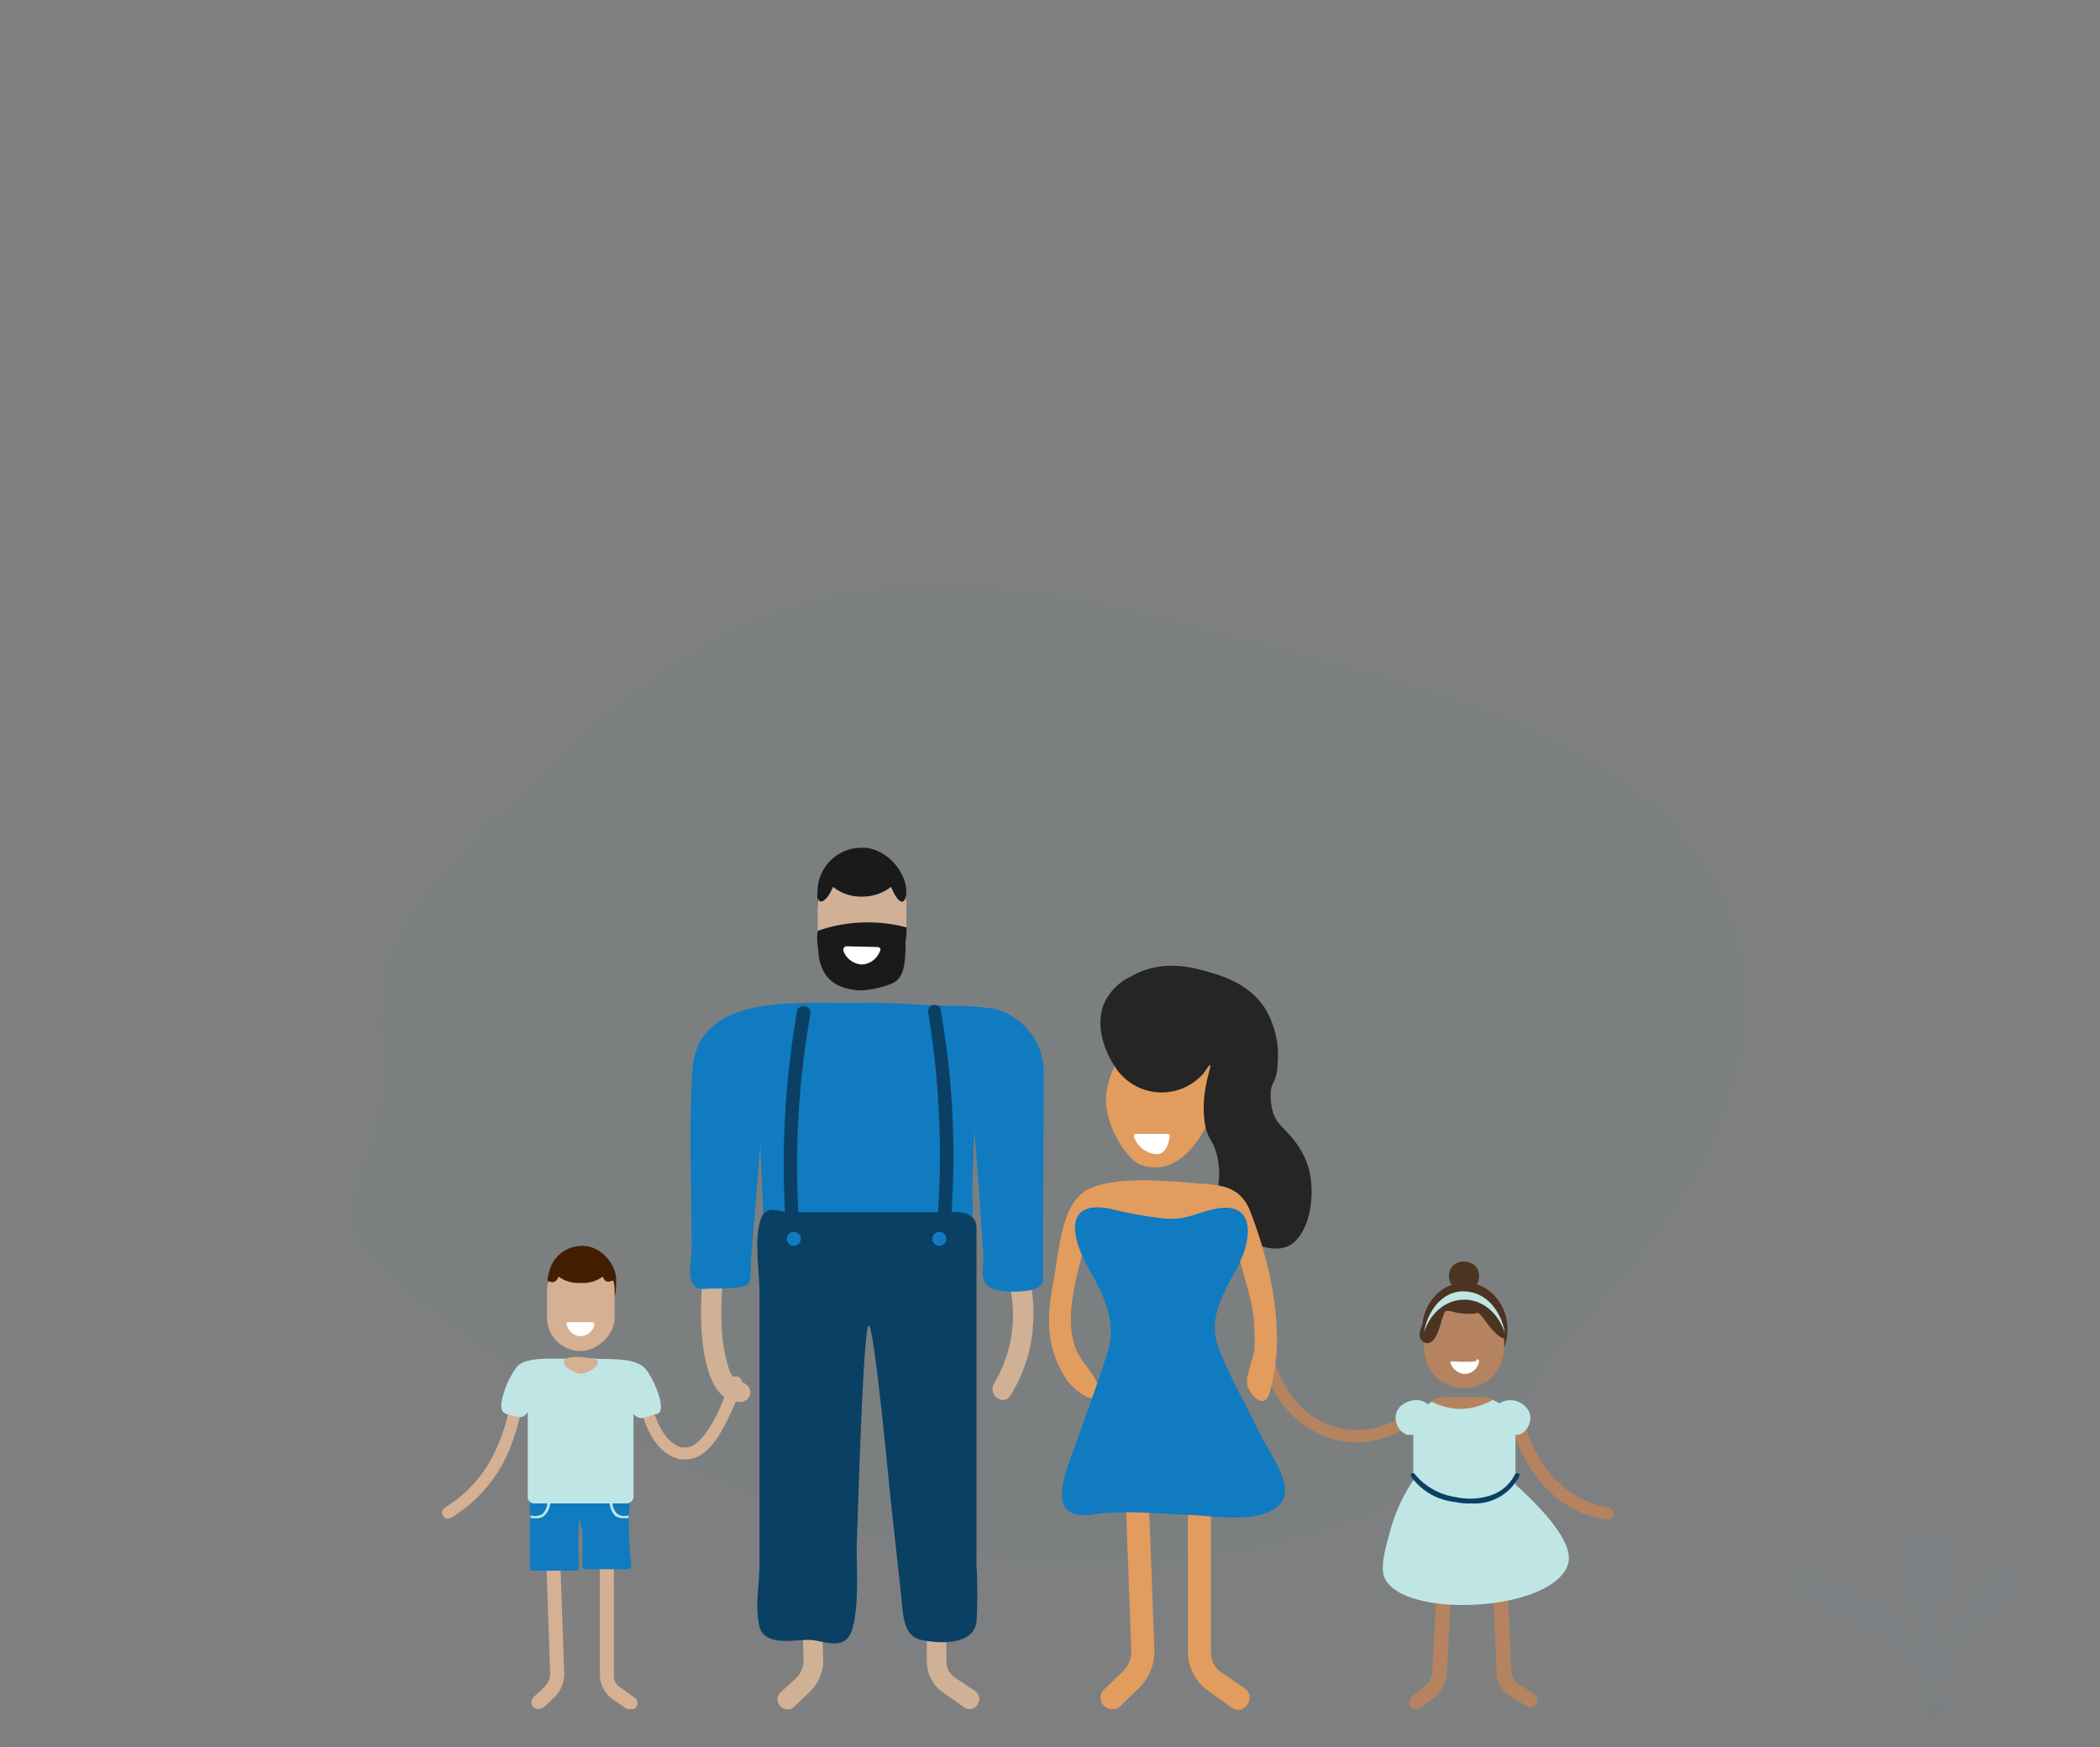 <svg xmlns="http://www.w3.org/2000/svg" viewBox="0 0 300 249.6"><rect x="0" y="0" width="300" height="249.6" fill="#808080" stroke="none"/><title>family_icon</title><g id="Layer_2" data-name="Layer 2"><g id="Layer_6" data-name="Layer 6"><path d="M290.8,142.2c10.4-23.4,12.8-51.1,0-73.4-8.8-15.2-23.9-26.6-40.3-34.7S216.3,21,198.7,15.5C167,5.6,133-5.7,100.9,3.2c-29,8.2-50,31.2-69.1,53.2C20.9,68.9,9.6,82.2,6.8,98.1c-2.1,11.9.9,24.2-1.6,36.1-1.9,8.9-6.8,17.9-4.2,26.7,1.7,5.6,6.3,10.1,10.8,14.2,32.8,30,71.8,55.7,116.6,64.8,26.4,5.3,54.8,3.9,80.2-4.9A113.5,113.5,0,0,0,244,215.4c5.4-4.4,7.4-7.4,9.2-13.7s4.8-10.5,9.4-16.1C273.7,172.2,283.9,157.9,290.8,142.2Z" fill="#107bc0" opacity="0.02"/><path d="M243.2,165.3c6.8-13.3,8.4-29.2-.1-41.9-5.8-8.8-15.8-15.3-26.6-19.9S193.8,96,182.2,92.9c-21-5.7-43.5-12.2-64.7-7-19.2,4.6-33.1,17.8-45.8,30.4C64.5,123.4,57,131,55.2,140.1c-1.4,6.8.6,13.9-1,20.7-1.3,5.1-4.5,10.2-2.8,15.2,1.1,3.3,4.1,5.8,7.1,8.2,21.7,17.1,47.5,31.8,77.2,37a115.7,115.7,0,0,0,53-2.8,81,81,0,0,0,23.5-11.2c3.5-2.5,4.9-4.2,6.1-7.8s3.2-6,6.2-9.2C231.8,182.5,238.6,174.3,243.2,165.3Z" fill="#107bc0" opacity="0.02"/><g id="plants" opacity="0.05"><path d="M272.3,226.1a15.5,15.5,0,0,1-.4-3.1,4.6,4.6,0,0,1,1.1-2.9,3.6,3.6,0,0,1,3.7-.9,4.2,4.2,0,0,1,2.7,2.8c.6,1.8-.1,3.8-.9,5.5a21,21,0,0,0-2.1,5.2,22.4,22.4,0,0,0,.6,5.8,15.6,15.6,0,0,1,.1,5.7c-.9-.7-1-2.8-1.3-3.8s-.8-3.2-1.3-4.8S273,229.3,272.3,226.1Z" fill="#107bc0"/><path d="M269.8,230.1a22.2,22.2,0,0,1,6.8,14.7c-.8-5-4.9-8.9-9.2-11.5-2.4-1.5-5-2.7-7.5-4.1s-5.5-2.1-3.7-4S267.7,228.2,269.8,230.1Z" fill="#107bc0"/><path d="M275.9,244.9h.6a1.6,1.6,0,0,0,1.3-.9c.4-.8-.3-1.3-.4-1.9a7.1,7.1,0,0,1,.4-2.1,15.6,15.6,0,0,1,1.5-4.1,14.8,14.8,0,0,1,5.8-6.1,11,11,0,0,0,2.5-1.7,2.5,2.5,0,0,0,.5-2.8,2.3,2.3,0,0,0-2.9-.8,6.9,6.9,0,0,0-2.4,2.1,42.5,42.5,0,0,0-3.1,4.3c-1.3,1.8-3.5,4.4-3.4,6.8a21,21,0,0,0,.6,2.4l.3,2.6-.2-.2c-.7-.3-1.4.7-1.5,1.2A.9.9,0,0,0,275.9,244.9Z" fill="#107bc0"/></g><g id="groundlevel" opacity="0.02"><path d="M298.6,249.6H1.4c-.8,0-1.4-1.3-1.4-2.8s.6-2.9,1.4-2.9H298.6c.8,0,1.4,1.3,1.4,2.9S299.4,249.6,298.6,249.6Z" fill="#107bc0"/></g><g id="legs"><path d="M202.3,244.2a.9.9,0,0,1-.8-.4,1.1,1.1,0,0,1,.2-1.4l1.8-1.5a2.9,2.9,0,0,0,1.1-2l1.1-20.9a1,1,0,0,1,1.1-1,1,1,0,0,1,1,1.1L206.7,239a5.2,5.2,0,0,1-1.9,3.6L203,244A.7.7,0,0,1,202.3,244.2Z" fill="#b58360"/><path d="M218.6,243.9a.7.7,0,0,1-.6-.2l-2.3-1.4a4,4,0,0,1-1.9-3.4l-.9-21.1a1.1,1.1,0,0,1,1-1.1h0a1,1,0,0,1,1.1,1l.9,21.1a2.2,2.2,0,0,0,.9,1.7l2.3,1.5a1,1,0,0,1,.4,1.4A1.2,1.2,0,0,1,218.6,243.9Z" fill="#b58360"/></g><g id="head"><ellipse cx="209.2" cy="189.9" rx="6.7" ry="6.1" transform="translate(19 398.8) rotate(-89.9)" fill="#4c3322"/><path d="M214.9,192.1c0,8.3-11.5,8.3-11.5,0S214.9,183.8,214.9,192.1Z" fill="#b58360"/><path d="M211.3,182.3c0,2.8-4.3,2.8-4.3,0S211.3,179.6,211.3,182.3Z" fill="#4c3322"/><path d="M203.3,191.7c1.8,1.1,2.5-2.7,2.8-3.5s.2-1.1,1.4-.8a9.2,9.2,0,0,0,2.8.3c1-.1.8-.3,1.4.4s1.1,1.5,1.8,2.2,1.8,1.7,1.7-.3-4.1-5.4-6.8-5.4-3.6,1.7-4.5,3.3S202.3,191,203.3,191.7Z" fill="#4c3322"/><path d="M215,190.5c-2.1-6.4-9.5-6.4-11.6-.1.5-2.9,2.5-6,5.8-5.9S214.5,187.5,215,190.5Z" fill="#c0e5e5"/><path d="M209.3,196.3a2.3,2.3,0,0,1-2.1-1.6c0-.1,0-.2.1-.2s3.6.2,3.6-.1a.2.2,0,0,1,.2-.2l.2.2A2.1,2.1,0,0,1,209.3,196.3Z" fill="#fff"/></g><g id="hands"><path d="M229.6,217.1h-.1a14.3,14.3,0,0,1-3.9-1.1,16.6,16.6,0,0,1-5.9-4.7,22.5,22.5,0,0,1-4.2-9.5,1,1,0,0,1,.8-1,.8.8,0,0,1,1,.7,25.9,25.9,0,0,0,1.1,3.7,19.3,19.3,0,0,0,2.7,4.9,14.6,14.6,0,0,0,5.2,4.2,11.8,11.8,0,0,0,3.4,1,.9.9,0,0,1,.8,1A.8.8,0,0,1,229.6,217.1Z" fill="#b58360"/><path d="M193.7,206.1l-2.3-.2a14.4,14.4,0,0,1-8.7-6,23.7,23.7,0,0,1-2.6-5.3,22.5,22.5,0,0,1-.9-6.4.9.9,0,1,1,1.8,0,18.5,18.5,0,0,0,.9,5.8,16.9,16.9,0,0,0,2.3,4.9,11.4,11.4,0,0,0,16.7,3,1,1,0,0,1,1.3.3.9.9,0,0,1-.3,1.2A14.9,14.9,0,0,1,193.7,206.1Z" fill="#b58360"/></g><g id="body"><path d="M216.5,212.1V205h.5a2.6,2.6,0,0,0,1.5-3.2,3,3,0,0,0-4.3-1.3,5,5,0,0,0-2.7-.8H207a5.1,5.1,0,0,0-3,.9h-.1c-1.1-1.1-3.8-.5-4.4,1.2a2.6,2.6,0,0,0,1.5,3.2h.9v6.5h0a23.8,23.8,0,0,0-3.4,7.6c-.8,2.8-1.2,4.7-.8,6.1,2.2,6.2,24.1,5.2,26.3-1.7Q225.1,219.9,216.5,212.1Z" fill="#c0e5e5"/><path d="M210.2,214.8a9.3,9.3,0,0,1-2.3-.2,8.9,8.9,0,0,1-6.3-3.6.4.4,0,0,1,.1-.5.4.4,0,0,1,.5.2,7.9,7.9,0,0,0,1.6,1.5,9.3,9.3,0,0,0,4.2,1.7,9.4,9.4,0,0,0,4.8-.2,6,6,0,0,0,3.6-3,.4.4,0,0,1,.5-.2c.2.1.2.3.1.5A7.2,7.2,0,0,1,210.2,214.8Z" fill="#094063"/><path d="M204.4,200.2a9.7,9.7,0,0,0,4,1.1,9.3,9.3,0,0,0,5-1.4l-1.2-.3h-5.7a4.3,4.3,0,0,0-1.9.5Z" fill="#b58360"/></g><g id="f-head"><g id="head-2" data-name="head"><path d="M173.9,157.1s-3.5,12-11,9.3c-1.7-.6-4.9-5.1-4.9-9.3s3.6-10.1,8-10.1S173.9,151.5,173.9,157.1Z" fill="#e29c5e"/></g><g id="hair"><path d="M159.1,152.1a7.9,7.9,0,0,0,12.7,1.4c.6-.7.9-1.4,1.1-1.3s-1.2,3.4-.9,7.2,1.4,3,2,6.4-.7,5.3.2,7.7,6.7,6.1,9.9,4.5,4.3-8.6,2.2-12.8-4.3-4-4.7-7.5.8-2.5.9-5.6a13,13,0,0,0-1.7-7.9c-2.3-3.7-6.3-4.8-8.4-5.4s-6.5-1.8-10.8.7a7.9,7.9,0,0,0-3.7,3.5C155.9,147.1,158.8,151.7,159.1,152.1Z" fill="#252525"/></g><path d="M162.3,162h4.4c.2,0,.4.1.4.3s-.3,2.6-1.8,2.6a3.6,3.6,0,0,1-3.3-2.5C161.9,162.2,162.1,162,162.3,162Z" fill="#fff"/></g><g id="legs-2" data-name="legs"><path d="M158.9,244.2a1.7,1.7,0,0,1-1.2-.5,1.6,1.6,0,0,1,0-2.3l2.6-2.5a4,4,0,0,0,1.3-3.3l-1.2-32.5a1.7,1.7,0,0,1,1.6-1.7,1.6,1.6,0,0,1,1.7,1.6l1.2,32.5a7.4,7.4,0,0,1-2.3,5.8l-2.6,2.5A1.5,1.5,0,0,1,158.9,244.2Z" fill="#e29c5e"/><path d="M177,244.3a1.7,1.7,0,0,1-1-.3l-3.5-2.5a6.9,6.9,0,0,1-2.8-5.3V203.3a1.6,1.6,0,0,1,1.6-1.6h0a1.7,1.7,0,0,1,1.7,1.6v32.9a3.3,3.3,0,0,0,1.3,2.6l3.5,2.4a1.6,1.6,0,0,1,.4,2.3A1.6,1.6,0,0,1,177,244.3Z" fill="#e29c5e"/></g><g id="body-2" data-name="body"><g id="hands_body" data-name="hands&amp;body"><path d="M181.4,198.9c-.8,2.8-2.9.3-3.2-1s.8-3.6,1-5a30.2,30.2,0,0,0-.3-6c-.6-3-1.6-6-2.4-8.9-4.8,5.7-16.2,4-21.5-.3-1.2,4.7-3.2,10.9-1.1,15.5.7,1.5,3.8,4.6,3,6.1s-3.8-1-4.6-2.3c-3-4.7-2.8-9-1.7-14.5.7-3.7,1-10.7,4.9-12.6s11.2-1.2,15.9-.8c3.2.2,5.7.5,7.1,3.7C181.6,180.7,183.8,190.7,181.4,198.9Z" fill="#e29c5e"/></g><path id="gown" d="M156,216.4c-7,1-3.6-6.5-2.4-9.9s3.2-8.8,4.6-13.2-.4-8-2.8-12.3-3.4-9.6,3.2-8.3a61.7,61.7,0,0,0,7.7,1.4c3.2.2,4-.6,6.9-1.3,6.4-1.5,5.6,4.3,3.7,8s-4.6,7.4-2.7,12.1,3.9,8,5.8,11.9,6.2,9,1.3,11.2c-3.3,1.5-8.6.5-12.1.4S160.3,215.7,156,216.4Z" fill="#107bc0"/></g><g id="head-3" data-name="head"><rect x="78.1" y="178.1" width="9.7" height="10.6" rx="4.8" ry="4.8" transform="matrix(1, 0, 0, 1, 0.22, -0.1)" fill="#441e02"/><rect x="76.2" y="181.3" width="13.5" height="9.66" rx="4.8" ry="4.8" transform="translate(-103.3 268.9) rotate(-89.9)" fill="#d5b093"/><path d="M84.6,188.9c.3.1.4.3.3.5a2.1,2.1,0,0,1-2,1.5,2.1,2.1,0,0,1-1.9-1.5.3.3,0,0,1,.3-.5Z" fill="#fff"/><path d="M87.4,183c-.3.1-.9.4-1.3-.6h0a4.9,4.9,0,0,1-3.2.9,4.8,4.8,0,0,1-3.1-.9h0c-.4,1-1,.8-1.3.7s-.4-.1-.1-1.1l.8-1.4h0c.4-1,1.9-1.8,3.7-1.8s3.3.8,3.7,1.8a3.3,3.3,0,0,1,.9,1.4C87.8,182.9,87.8,182.9,87.4,183Z" fill="#441e02"/></g><g id="hands-2" data-name="hands"><path d="M96.9,208.4c-3.4-.8-4.9-5.2-5.3-7a.8.8,0,0,1,.6-1.1.9.9,0,0,1,1,.7c.3,1.2,1.5,5.1,4.2,5.8h.7c2.3-.2,4.8-4.9,6.2-9.6a.9.9,0,0,1,1.1-.5.9.9,0,0,1,.6,1.1,34.7,34.7,0,0,1-2.3,5.5c-1.7,3.4-3.5,5.1-5.5,5.2H96.9Z" fill="#d5b093"/><path d="M63.9,217a.9.9,0,0,1-.6-.4.8.8,0,0,1,.3-1.2l1.7-1.2a18.5,18.5,0,0,0,5.5-7,27.6,27.6,0,0,0,2.1-6.7.8.8,0,0,1,1-.7h0a.8.8,0,0,1,.7,1,31.8,31.8,0,0,1-2.2,7.2,21,21,0,0,1-6.1,7.6l-1.9,1.3Z" fill="#d5b093"/></g><g id="legs-3" data-name="legs"><path d="M76.9,244.2a1.1,1.1,0,0,1-.7-.3,1,1,0,0,1,0-1.4l1.6-1.5a2.8,2.8,0,0,0,.8-2l-.7-19.8a.9.9,0,0,1,.9-1,1,1,0,0,1,1.1.9l.7,19.8a4.7,4.7,0,0,1-1.4,3.6L77.6,244Z" fill="#d5b093"/><path d="M90.1,244.2h-.5l-2.2-1.5a4.4,4.4,0,0,1-1.7-3.2v-20a.9.9,0,0,1,1-1h0a.9.9,0,0,1,1,1v20a1.8,1.8,0,0,0,.8,1.5l2.1,1.5a1,1,0,0,1,.3,1.4A.8.8,0,0,1,90.1,244.2Z" fill="#d5b093"/></g><g id="shorts_pockets" data-name="shorts &amp;pockets"><path id="shorts" d="M83.2,223.9v-5.3a.4.4,0,0,0-.1-.3l-.3-1c0-.1-.1-.1-.1,0-.1,2.2-.1,4.5,0,6.7a.4.4,0,0,1-.4.4H75.9a.2.2,0,0,1-.2-.2V214.1h-.1v-1.3H90.3v1.3H90a43.3,43.3,0,0,0,.2,9.5.6.6,0,0,1-.6.6h-6A.4.4,0,0,1,83.2,223.9Z" fill="#107bc0"/><path d="M76.3,216.9h-.5v-.4a2,2,0,0,0,1.7-.2,2.4,2.4,0,0,0,.7-1.9h.4a2.7,2.7,0,0,1-.9,2.2A1.8,1.8,0,0,1,76.3,216.9Z" fill="#c0e5e5"/><path d="M89.3,216.9h.5v-.4a1.8,1.8,0,0,1-1.6-.2,2.3,2.3,0,0,1-.7-1.9h-.4a2.9,2.9,0,0,0,.8,2.2A2.3,2.3,0,0,0,89.3,216.9Z" fill="#c0e5e5"/></g><g id="body-3" data-name="body"><path d="M93.9,202c-.7.1-1.8.7-2.4.6a1.5,1.5,0,0,1-1-.6v11.8a1,1,0,0,1-.9,1H76.2a.9.9,0,0,1-.8-.9V201.7c-.5.8-.8.9-2,.6s-1.8-.3-1.8-1.6a11.7,11.7,0,0,1,2.4-5.6c1.5-1.3,5.2-.9,7.1-1h3.7c2.1.2,6.2-.3,7.6,1.7S95.2,201.6,93.9,202Z" fill="#c0e5e5"/><path d="M85,194.2h.1c1.2.8-1.4,2.1-2.1,2.1s-3.1-1.2-2.3-2S84.2,194,85,194.2Z" fill="#d5b093"/></g><g id="legs-4" data-name="legs"><path d="M112.5,244.2a1.2,1.2,0,0,1-1-.4,1.4,1.4,0,0,1,0-2l2.2-2a3.6,3.6,0,0,0,1.1-2.8l-1-27.5a1.4,1.4,0,0,1,1.3-1.4,1.4,1.4,0,0,1,1.5,1.3l1,27.5a6.3,6.3,0,0,1-2,4.9l-2.2,2.1A1,1,0,0,1,112.5,244.2Z" fill="#d0b195"/><path d="M138.5,244.2a1.1,1.1,0,0,1-.8-.3l-3-2.1a5.4,5.4,0,0,1-2.3-4.4V209.6a1.4,1.4,0,0,1,1.4-1.4h0a1.4,1.4,0,0,1,1.4,1.4v27.8a2.8,2.8,0,0,0,1.1,2.2l3,2a1.4,1.4,0,0,1,.3,2A1.5,1.5,0,0,1,138.5,244.2Z" fill="#d0b195"/></g><g id="head-4" data-name="head"><rect x="116.8" y="121" width="12.7" height="13.91" rx="6.3" ry="6.3" transform="translate(0.2 -0.1) rotate(0.1)" fill="#1a1a1a"/><rect x="114.3" y="125.2" width="17.7" height="12.67" rx="6.3" ry="6.3" transform="translate(-8.6 254.5) rotate(-89.9)" fill="#d0b195"/><path d="M116.8,133a21.2,21.2,0,0,1,6.3-1.2,21.8,21.8,0,0,1,6.4.7,17.9,17.9,0,0,1-.1,2.1c-.1,2.4-.1,4-1,5.2s-4.6,1.7-5.4,1.7-3.7-.2-5.1-2.3a6.8,6.8,0,0,1-1-3.5A8.5,8.5,0,0,1,116.8,133Z" fill="#1a1a1a"/><path d="M125.3,135.3c.4,0,.6.3.4.6a2.9,2.9,0,0,1-2.6,1.9,3,3,0,0,1-2.6-1.9c-.1-.3.1-.7.4-.7Z" fill="#fff"/><path d="M129,128.8c-.5.2-1.2-.8-1.7-2.1h0a6.6,6.6,0,0,1-4.2,1.4,6.3,6.3,0,0,1-4.1-1.4h0c-.5,1.3-1.3,2.2-1.8,2.1s-.5-1.4,0-2.7a4.3,4.3,0,0,1,1.1-1.8h0c.5-1.4,2.4-2.4,4.8-2.4s4.3,1,4.8,2.3a5.6,5.6,0,0,1,1.1,1.9C129.5,127.4,129.5,128.6,129,128.8Z" fill="#1a1a1a"/></g><path d="M143,200c-.2-.1-.4-.1-.6-.3a1.6,1.6,0,0,1-.3-2.2A19,19,0,0,0,143,180a1.9,1.9,0,0,1,.6-2.2,1.5,1.5,0,0,1,2,.6,21.9,21.9,0,0,1,2,10.5,21.6,21.6,0,0,1-3.2,10.4A1.3,1.3,0,0,1,143,200Z" fill="#d0b195"/><path d="M106,200.3h-.3a4,4,0,0,1-3.2-1.7,9.5,9.5,0,0,1-1.3-2.7c-1.4-4.7-1.1-9.7-.8-14.1a1.5,1.5,0,0,1,1.5-1.4,1.5,1.5,0,0,1,1.4,1.5c-.3,4.4-.6,9,.7,13.2a3.8,3.8,0,0,0,.8,1.7,1.5,1.5,0,0,0,1,.7,1.5,1.5,0,0,1,1.4,1.5A1.5,1.5,0,0,1,106,200.3Z" fill="#d0b195"/><path d="M149.1,153.1c0,9.3-.1,18.8-.1,28.2,0,1.6.3,2.4-1.3,2.9s-6.1.6-6.9-.8-.2-3-.3-3.9l-.6-8.9-1.2-15.5c.9,4.9.2,10.6.2,15.6,0,1.4.5,3.6-.9,4.3s-3.1,0-4.1,0H116.1c-1.7,0-4.1.4-5.7,0s-1.3-1-1.4-2.4c-.2-5.5-.8-12.1.3-17.6l-2,24.9c-.1.8.1,2.6-.3,3.4s-3.5.8-5,.8-2.7.4-3.2-1.1,0-3.2,0-4.5c0-8.4-.4-17,.1-25.4.6-11.6,15.7-9.6,23.9-9.8,4.3-.1,8.7.3,13,.4a39.4,39.4,0,0,1,6,.4A9.3,9.3,0,0,1,149.1,153.1Z" fill="#107bc0"/><path d="M139.5,175.5v48.2a71.2,71.2,0,0,1,0,8c-.4,3.3-5.1,3.2-7.9,2.6s-2.6-4.3-2.9-6.7l-1.5-13.7c-.2-1.8-2.3-24.5-3.1-24.5s-1.6,28.7-1.7,31.1.4,8.5-.6,12.1-4.1,1.7-6.3,1.7-6.3.9-7-1.9,0-6.1,0-8.8V184.8c0-3-.7-7,0-10s2.6-1.6,4.4-1.6H134C135.9,173.2,139.5,172.6,139.5,175.5Z" fill="#094063"/><path d="M113.4,177.9a1.1,1.1,0,0,1-1-.9,128,128,0,0,1,1.5-32.7,1,1,0,0,1,1.9.4,124,124,0,0,0-1.5,32.2.8.8,0,0,1-.8,1Z" fill="#094063"/><path d="M134.6,177.9h-.1a.8.8,0,0,1-.8-1,123.9,123.9,0,0,0-1.1-32.2.9.9,0,0,1,.7-1.1c.6-.1,1.1.2,1.1.8a119.5,119.5,0,0,1,1.2,32.7A1,1,0,0,1,134.6,177.9Z" fill="#094063"/><path d="M114.4,177a1,1,0,0,1-2,0A1,1,0,0,1,114.4,177Z" fill="#107bc0"/><path d="M135.2,177a1,1,0,0,1-2,0A1,1,0,0,1,135.2,177Z" fill="#107bc0"/></g></g></svg>